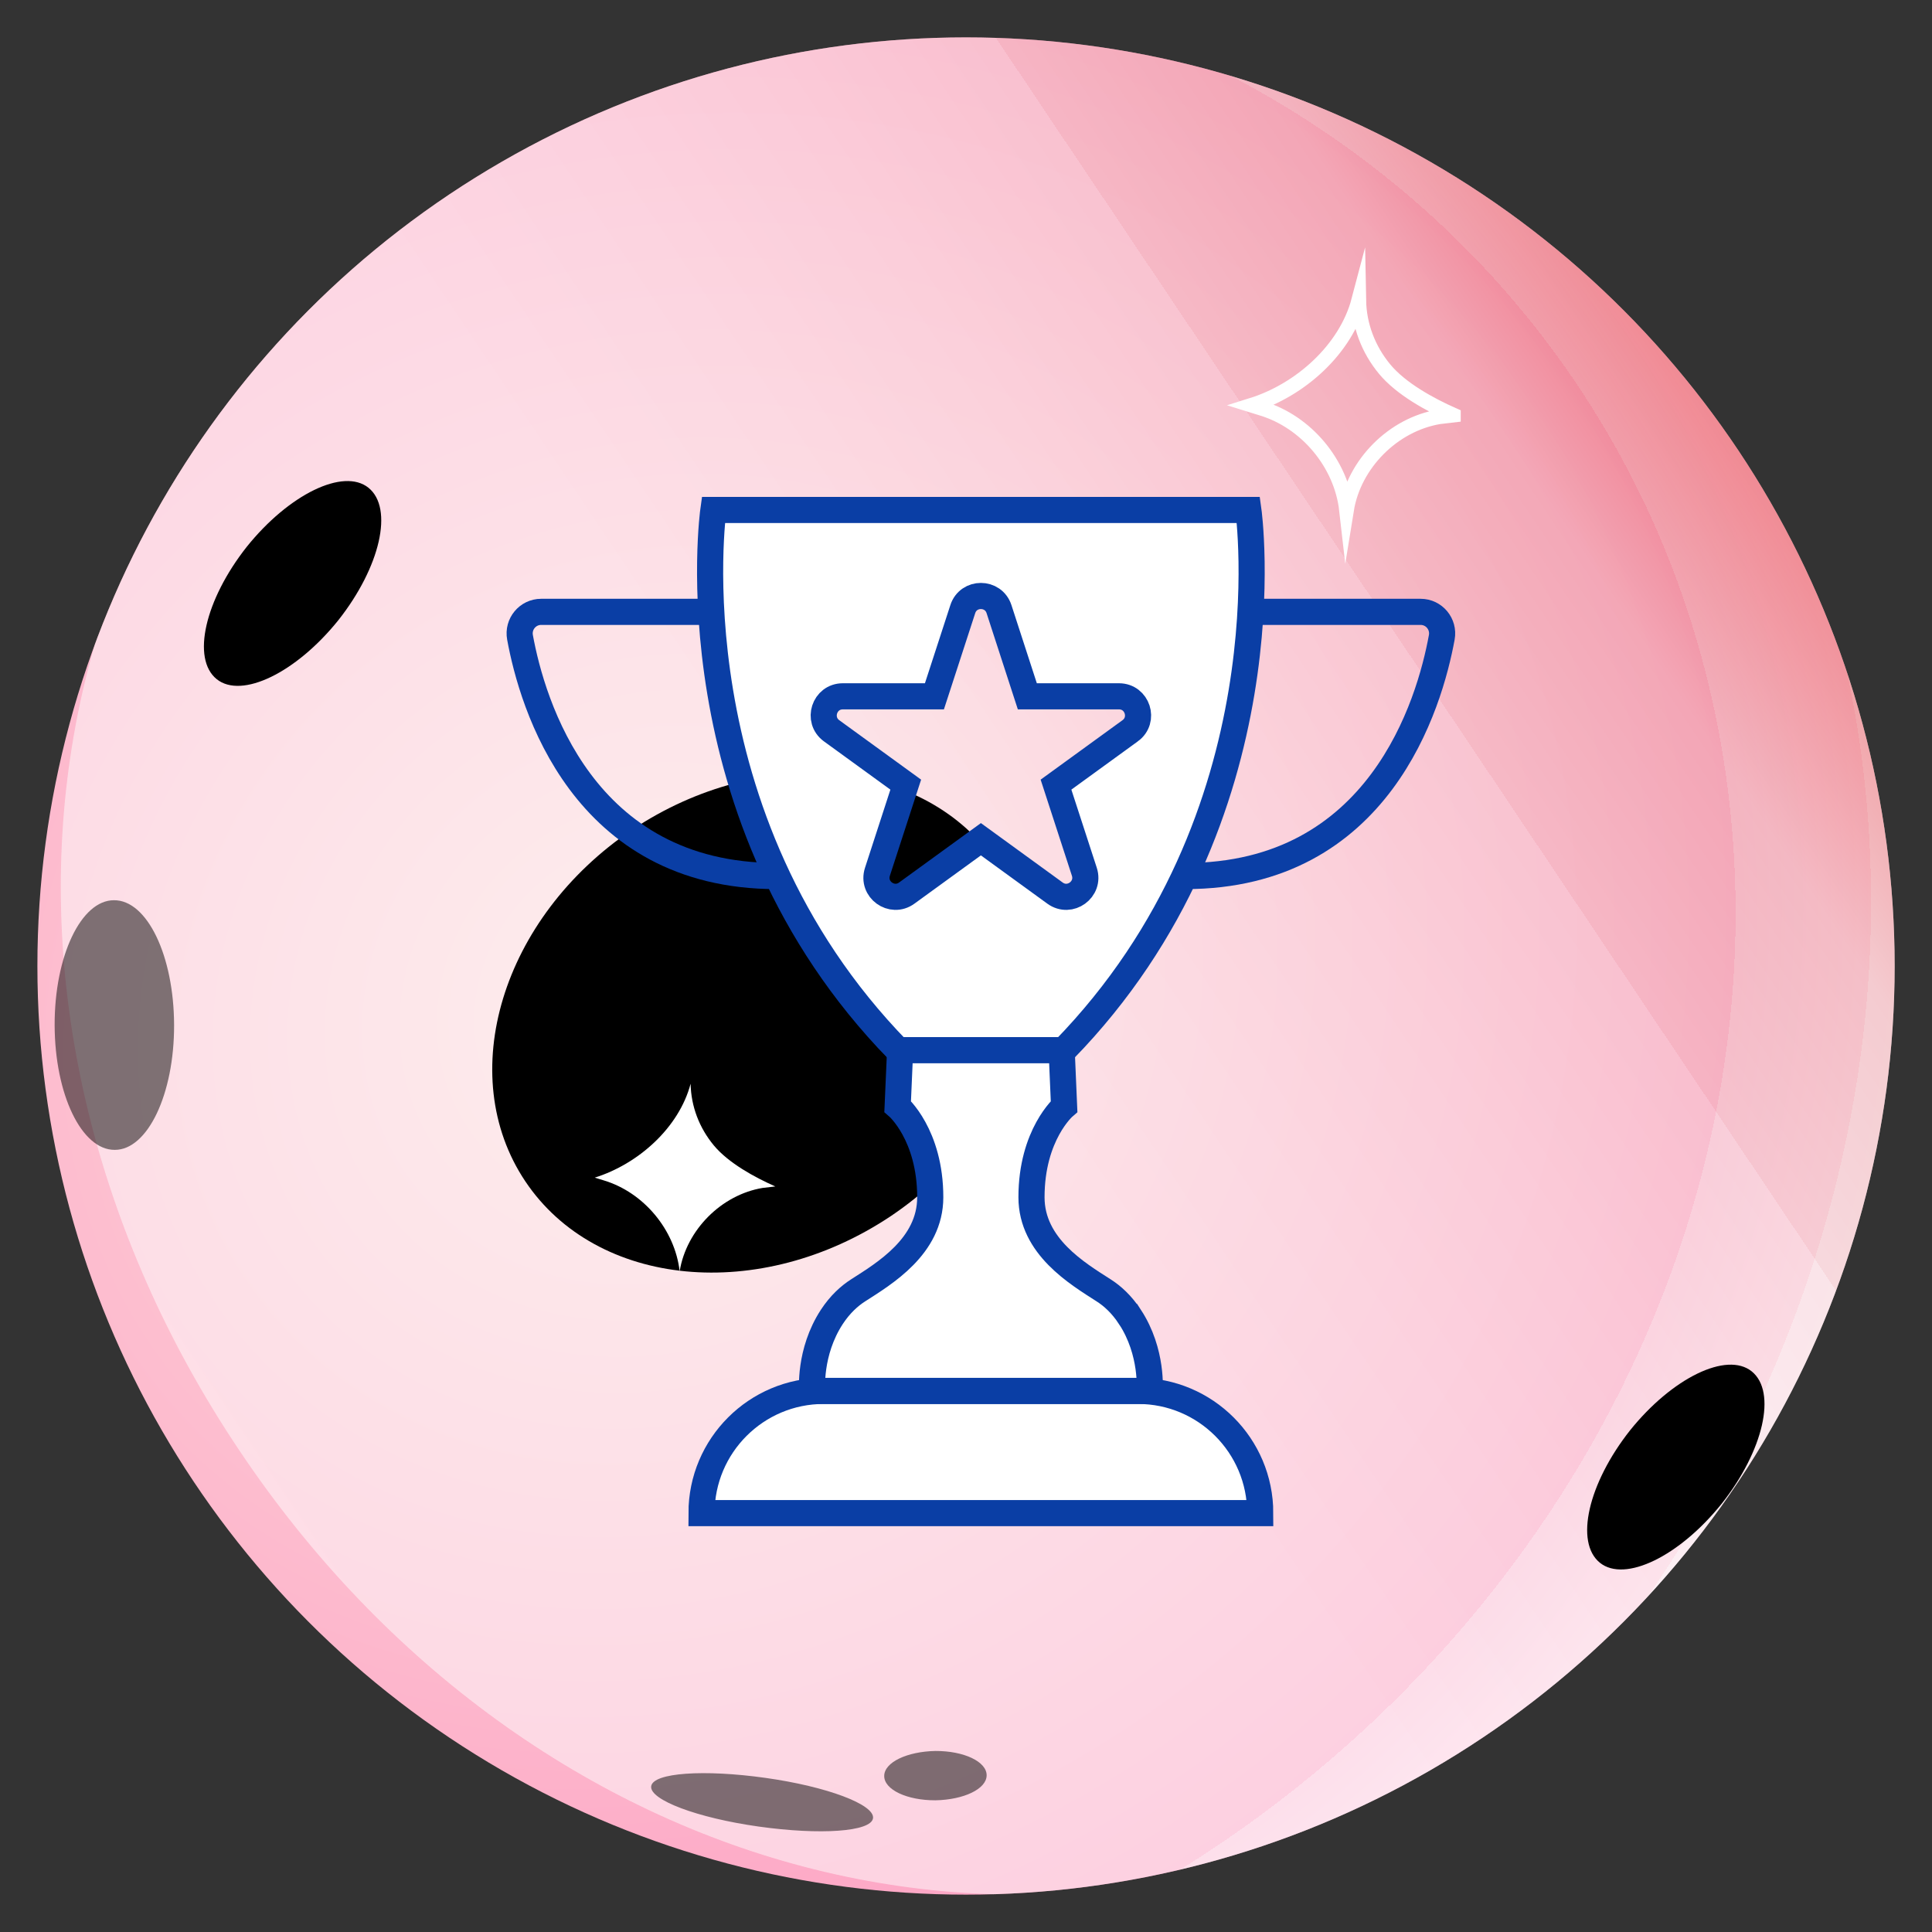 <?xml version="1.0" encoding="UTF-8"?><svg xmlns="http://www.w3.org/2000/svg" xmlns:xlink="http://www.w3.org/1999/xlink" viewBox="0 0 487.19 487.19"><rect x="0" y="0" width="487.19" height="487.19" fill="#333333" stroke="none"/><defs><style>.uuid-27884f5c-6add-4f0c-b313-fa990f688fac{clip-path:url(#uuid-f3fc4049-b111-4c54-a43b-544aa025f32a);}.uuid-34e23b60-6dff-4195-8620-dd98606053b6{fill:url(#uuid-a503f4c0-d031-4750-b7fd-679d809154ab);}.uuid-34e23b60-6dff-4195-8620-dd98606053b6,.uuid-270f82e8-9dbf-40e4-b6ca-d8a292151269,.uuid-fbd6759c-c96b-450d-8bb7-880ea22f4de5,.uuid-6e3f4f80-3434-4f32-8252-baf243daa94b,.uuid-67623085-ea47-4452-a9e1-a5fc4d690908,.uuid-3e7a021a-9ebc-4c8a-a9a8-dd0174ddd3d6,.uuid-174ba31f-bb40-4196-950b-7be84b4b1282,.uuid-6ddd1bc3-c3d2-4521-b746-46794c037a2f,.uuid-5b21d4b6-21ff-4a9a-bafa-b43890e14bbb,.uuid-3382c5dd-3547-44f5-b52e-3b5be73ed17c{fill-rule:evenodd;}.uuid-34e23b60-6dff-4195-8620-dd98606053b6,.uuid-fbd6759c-c96b-450d-8bb7-880ea22f4de5,.uuid-63b2e655-3e44-4024-a0a2-2df87c406cb0,.uuid-6e3f4f80-3434-4f32-8252-baf243daa94b,.uuid-3e7a021a-9ebc-4c8a-a9a8-dd0174ddd3d6,.uuid-174ba31f-bb40-4196-950b-7be84b4b1282,.uuid-6ddd1bc3-c3d2-4521-b746-46794c037a2f,.uuid-5b21d4b6-21ff-4a9a-bafa-b43890e14bbb{isolation:isolate;}.uuid-34e23b60-6dff-4195-8620-dd98606053b6,.uuid-6e3f4f80-3434-4f32-8252-baf243daa94b,.uuid-3e7a021a-9ebc-4c8a-a9a8-dd0174ddd3d6,.uuid-174ba31f-bb40-4196-950b-7be84b4b1282,.uuid-6ddd1bc3-c3d2-4521-b746-46794c037a2f,.uuid-5b21d4b6-21ff-4a9a-bafa-b43890e14bbb{mix-blend-mode:screen;}.uuid-e0bba308-1d3d-445e-a35f-febdc16fb83b,.uuid-a68213de-7ee9-4a65-aaf4-ca24466fad27{fill:#fff;}.uuid-270f82e8-9dbf-40e4-b6ca-d8a292151269{fill:#be5c5d;}.uuid-a17a0e13-84f4-419d-8c4a-c8f010f33812,.uuid-a6b20184-1d5f-4e1d-afaa-56f7d40aac07,.uuid-827e0cf2-2b03-4a46-997c-c1723e3a1650{fill:none;}.uuid-fbd6759c-c96b-450d-8bb7-880ea22f4de5{fill:url(#uuid-754224ef-e1bd-40ee-951d-f0317e8fcc54);mix-blend-mode:multiply;}.uuid-fbd6759c-c96b-450d-8bb7-880ea22f4de5,.uuid-6e3f4f80-3434-4f32-8252-baf243daa94b,.uuid-174ba31f-bb40-4196-950b-7be84b4b1282,.uuid-6ddd1bc3-c3d2-4521-b746-46794c037a2f{opacity:.5;}.uuid-6e3f4f80-3434-4f32-8252-baf243daa94b{fill:url(#uuid-64f6f3a5-b9c2-45b5-8fa1-97e927a461c9);}.uuid-a68213de-7ee9-4a65-aaf4-ca24466fad27,.uuid-a6b20184-1d5f-4e1d-afaa-56f7d40aac07{stroke:#0a3ea5;stroke-width:6.59px;}.uuid-a68213de-7ee9-4a65-aaf4-ca24466fad27,.uuid-a6b20184-1d5f-4e1d-afaa-56f7d40aac07,.uuid-827e0cf2-2b03-4a46-997c-c1723e3a1650{stroke-miterlimit:10;}.uuid-67623085-ea47-4452-a9e1-a5fc4d690908{fill:url(#uuid-202be91b-6fe0-4d6e-a610-382a62746f27);}.uuid-9117b9af-fed0-4736-a18e-ccd89a460ccf{fill:#fdb2c7;}.uuid-3e7a021a-9ebc-4c8a-a9a8-dd0174ddd3d6{fill:url(#uuid-79009f07-16cf-4284-85ab-6136f0dc7edd);}.uuid-174ba31f-bb40-4196-950b-7be84b4b1282{fill:url(#uuid-fd6bb1b2-074a-4580-897e-badf1a16d433);}.uuid-6ddd1bc3-c3d2-4521-b746-46794c037a2f{fill:url(#uuid-15c1303b-4fa4-43c0-9f17-3191b315be0b);}.uuid-5b21d4b6-21ff-4a9a-bafa-b43890e14bbb{fill:url(#uuid-36a0be9b-65cc-4f29-87db-f7bf6e02dc0e);}.uuid-3382c5dd-3547-44f5-b52e-3b5be73ed17c{fill:#fd8096;}.uuid-827e0cf2-2b03-4a46-997c-c1723e3a1650{stroke:#fff;stroke-width:3.7px;}</style><clipPath id="uuid-f3fc4049-b111-4c54-a43b-544aa025f32a"><circle class="uuid-a17a0e13-84f4-419d-8c4a-c8f010f33812" cx="243.6" cy="243.6" r="234.17"/></clipPath><radialGradient id="uuid-202be91b-6fe0-4d6e-a610-382a62746f27" cx="7483.7" cy="-1900.6" fx="7483.7" fy="-1900.6" r="319.28" gradientTransform="translate(2596.66 7633.22) rotate(-123.85) scale(1 -1.1)" gradientUnits="userSpaceOnUse"><stop offset="0" stop-color="#fddddc"/><stop offset=".8" stop-color="#fda3c4"/><stop offset=".8" stop-color="#fda4c5"/><stop offset=".8" stop-color="#fdc0d8"/><stop offset=".9" stop-color="#fed6e7"/><stop offset=".9" stop-color="#fee5f1"/><stop offset=".9" stop-color="#feeff8"/><stop offset="1" stop-color="#fff2fa"/></radialGradient><linearGradient id="uuid-754224ef-e1bd-40ee-951d-f0317e8fcc54" x1="7448.52" y1="-3077.45" x2="7448.52" y2="-2571.79" gradientTransform="translate(2075.78 7982.61) rotate(-123.85) scale(1 -1)" gradientUnits="userSpaceOnUse"><stop offset="0" stop-color="#c23030"/><stop offset="0" stop-color="#c42424"/><stop offset="0" stop-color="#cf3837"/><stop offset="0" stop-color="#d96262"/><stop offset=".1" stop-color="#e23e3e"/><stop offset=".2" stop-color="#eaa8a8"/><stop offset=".3" stop-color="#f0c3c3"/><stop offset=".3" stop-color="#f6d9d9"/><stop offset=".4" stop-color="#faeaea"/><stop offset=".5" stop-color="#fcf6f6"/><stop offset=".6" stop-color="#fefdfd"/><stop offset="1" stop-color="#fff"/></linearGradient><radialGradient id="uuid-a503f4c0-d031-4750-b7fd-679d809154ab" cx="5829.05" cy="-4806.99" fx="5829.05" fy="-4806.99" r="75.06" gradientTransform="translate(747.46 7489.45) rotate(-132.75) scale(1 -1)" gradientUnits="userSpaceOnUse"><stop offset="0" stop-color="#e898a3"/><stop offset=".4" stop-color="#e696a1"/><stop offset=".5" stop-color="#df929c"/><stop offset=".6" stop-color="#d38a95"/><stop offset=".7" stop-color="#c27f89"/><stop offset=".8" stop-color="#ac7179"/><stop offset=".8" stop-color="#915f66"/><stop offset=".9" stop-color="#704a4f"/><stop offset=".9" stop-color="#4b3135"/><stop offset="1" stop-color="#161c22"/><stop offset="1" stop-color="#000"/></radialGradient><radialGradient id="uuid-36a0be9b-65cc-4f29-87db-f7bf6e02dc0e" cx="41744.37" cy="-25896.92" fx="41744.37" fy="-25896.92" r="75.06" gradientTransform="translate(152.62 13488.68) rotate(-141.45) scale(.2 -.4)" xlink:href="#uuid-a503f4c0-d031-4750-b7fd-679d809154ab"/><radialGradient id="uuid-79009f07-16cf-4284-85ab-6136f0dc7edd" cx="918.25" cy="-5616.05" fx="918.25" fy="-5616.05" r="75.06" gradientTransform="translate(747.46 7489.45) rotate(-132.75) scale(1 -1)" gradientUnits="userSpaceOnUse"><stop offset="0" stop-color="#fdaa91"/><stop offset=".4" stop-color="#fba88f"/><stop offset=".5" stop-color="#f4a48c"/><stop offset=".6" stop-color="#e89c85"/><stop offset=".7" stop-color="#d7917b"/><stop offset=".7" stop-color="#c1826e"/><stop offset=".8" stop-color="#a6705f"/><stop offset=".8" stop-color="#855a4c"/><stop offset=".9" stop-color="#604037"/><stop offset=".9" stop-color="#35241e"/><stop offset="1" stop-color="#040407"/><stop offset="1" stop-color="#000"/></radialGradient><radialGradient id="uuid-15c1303b-4fa4-43c0-9f17-3191b315be0b" cx="-9725.26" cy="-33147.16" fx="-9725.26" fy="-33147.16" r="76.53" gradientTransform="translate(-1850.05 13530.44) rotate(179.85) scale(.2 -.4)" xlink:href="#uuid-79009f07-16cf-4284-85ab-6136f0dc7edd"/><radialGradient id="uuid-fd6bb1b2-074a-4580-897e-badf1a16d433" cx="74063.41" cy="4718.59" fx="74063.41" fy="4718.59" r="31.47" gradientTransform="translate(2126.17 15277.3) rotate(-90.15) scale(.2 -.4)" xlink:href="#uuid-79009f07-16cf-4284-85ab-6136f0dc7edd"/><radialGradient id="uuid-64f6f3a5-b9c2-45b5-8fa1-97e927a461c9" cx="74048.55" cy="8621.53" fx="74048.55" fy="8621.53" r="31.47" gradientTransform="translate(5774.58 16233.68) rotate(-81.85) scale(.2 -.9)" xlink:href="#uuid-79009f07-16cf-4284-85ab-6136f0dc7edd"/></defs><g class="uuid-63b2e655-3e44-4024-a0a2-2df87c406cb0"><g id="uuid-f7d4e68b-fd72-4742-b8e4-8fa26f3f4798"><g class="uuid-27884f5c-6add-4f0c-b313-fa990f688fac"><path class="uuid-67623085-ea47-4452-a9e1-a5fc4d690908" d="M112.02,43.97C221.33-29.31,407.18-25.25,480.35,84.17c73.28,109.32,6.56,282.66-102.96,355.93-109.32,73.28-257.47,44.04-330.85-65.39C-26.75,265.4,2.5,117.25,111.92,43.86l.1.11Z"/><path class="uuid-fbd6759c-c96b-450d-8bb7-880ea22f4de5" d="M112.02,43.97C221.33-29.31,407.18-25.25,480.35,84.17c73.28,109.32,6.56,282.66-102.96,355.93-109.32,73.28-243.94,34.95-317.11-74.46C-13.01,256.32,2.7,117.25,112.02,43.97h0Z"/><polygon class="uuid-270f82e8-9dbf-40e4-b6ca-d8a292151269" points="488.69 97.99 494.16 86.49 483.3 70.17 471.31 72 488.69 97.99"/><path class="uuid-34e23b60-6dff-4195-8620-dd98606053b6" d="M159.37,209.25c32.96-22.02,74.21-18.1,92.19,8.75,17.97,26.84,5.96,66.52-26.9,88.65-32.96,22.02-74.21,18.1-92.19-8.75-17.97-26.84-5.96-66.52,26.9-88.65Z"/><path class="uuid-5b21d4b6-21ff-4a9a-bafa-b43890e14bbb" d="M62.22,137.89c10.66-13.28,24.41-19.95,30.7-14.89,6.38,5.16,2.98,19.98-7.58,33.37-10.66,13.28-24.41,19.95-30.7,14.89-6.38-5.16-2.98-19.98,7.58-33.37Z"/><path class="uuid-3e7a021a-9ebc-4c8a-a9a8-dd0174ddd3d6" d="M411.03,360.71c10.66-13.28,24.41-19.95,30.7-14.89,6.38,5.16,2.98,19.98-7.58,33.37-10.66,13.28-24.41,19.95-30.7,14.89-6.38-5.16-2.98-19.98,7.58-33.37Z"/><path class="uuid-6ddd1bc3-c3d2-4521-b746-46794c037a2f" d="M13.78,258.52c-.05-17.46,6.68-31.52,14.94-31.51,8.37-.09,15.13,13.98,15.18,31.44.05,17.46-6.68,31.52-14.94,31.51-8.37.09-15.13-13.98-15.18-31.44Z"/><path class="uuid-174ba31f-bb40-4196-950b-7be84b4b1282" d="M235.87,441.54c7.22-.03,12.96,2.7,12.93,6.15-.03,3.45-5.78,6.15-12.9,6.29-7.22.03-12.96-2.7-12.93-6.15.03-3.45,5.78-6.15,12.9-6.29Z"/><path class="uuid-3382c5dd-3547-44f5-b52e-3b5be73ed17c" d="M522.71,91.69s-18.73,8.26-35.78-7.37c-17.06-15.62.35-40.76.35-40.76,0,0,20.39,37.29,35.33,48.02l.1.11Z"/><path class="uuid-6e3f4f80-3434-4f32-8252-baf243daa94b" d="M193.05,448.33c15.49,2.18,27.55,6.73,27.1,10.16-.45,3.43-13.34,4.29-28.84,2.11-15.49-2.18-27.55-6.73-27.1-10.16.45-3.43,13.34-4.29,28.84-2.11Z"/><path class="uuid-9117b9af-fed0-4736-a18e-ccd89a460ccf" d="M499.12,40.06c4.47,3.31,8.92,9.86,13.86,17.17,3.95,6.01,8.3,12.25,11.24,14.56,4.57,3.42,5.88,7.45,6.09,10.07.57,6.71-4.23,11.96-4.78,12.46l-1.08,1-1.37.26c-11.44,1.12-24.76-13.73-32.25-28.14-3.8-7.15-9.24-20.23-3.65-26.8,2.19-2.63,4.72-2.95,6.39-2.89,1.88.07,3.73.98,5.56,2.31ZM520.68,87.53c.78-1.33,1.8-3.27,1.56-5.06-.15-1.47-1.14-2.97-2.97-4.3-4.27-3.1-8.51-9.64-13.26-16.52-3.65-5.48-10.27-15.46-13.07-15.88-.78,1.12-.8,7.18,4.84,17.86,6.71,12.71,16.46,22.81,22.8,23.79l.1.11Z"/></g><path class="uuid-a68213de-7ee9-4a65-aaf4-ca24466fad27" d="M314.8,128.6h-134.91s-10.89,77.28,46.57,136.22h41.78c57.46-58.94,46.56-136.22,46.56-136.22ZM284.99,184.28l-18.7,13.58,7.15,21.98c1.43,4.43-3.63,8.11-7.4,5.37l-18.69-13.58-18.7,13.58c-3.77,2.74-8.83-.94-7.39-5.37l7.14-21.98-18.7-13.58c-3.76-2.74-1.83-8.69,2.83-8.69h23.1l7.15-21.98c1.43-4.43,7.7-4.43,9.14,0l7.14,21.98h23.11c4.65,0,6.59,5.95,2.82,8.69Z"/><path class="uuid-a68213de-7ee9-4a65-aaf4-ca24466fad27" d="M317.79,381.56h0c0-17.02-13.8-30.82-30.82-30.82h-79.25c-17.02,0-30.82,13.8-30.82,30.82h140.89Z"/><path class="uuid-a68213de-7ee9-4a65-aaf4-ca24466fad27" d="M284.93,332.08c-2.09-3.2-4.46-5.31-6.61-6.68-6.59-4.23-18.21-11.11-18.21-23.48,0-15.85,8.22-22.9,8.22-22.9l-.61-14.19h-40.74l-.62,14.19s8.22,7.06,8.22,22.9c0,12.37-11.62,19.25-18.21,23.48-2.15,1.38-4.51,3.48-6.61,6.68-5.84,8.94-4.95,18.66-4.95,18.66h85.08s.89-9.72-4.95-18.66Z"/><path class="uuid-a6b20184-1d5f-4e1d-afaa-56f7d40aac07" d="M315.54,154.29h42.69c3.4,0,5.95,3.08,5.34,6.42-3.05,16.7-15.71,60.2-64.65,60.2"/><path class="uuid-a6b20184-1d5f-4e1d-afaa-56f7d40aac07" d="M179.16,154.29h-42.69c-3.4,0-5.95,3.08-5.34,6.42,3.05,16.7,15.71,60.2,64.65,60.2"/><path class="uuid-e0bba308-1d3d-445e-a35f-febdc16fb83b" d="M195.5,299.18c-5.26-2.33-11.81-5.91-15.5-10.35-3.68-4.44-5.74-9.86-5.85-15.55-2.93,11.11-13.22,20.26-24.17,23.68l2.28.7c10.08,3.03,17.93,12.46,19.13,22.92,1.68-10.4,10.51-19.29,20.91-21.02l3.25-.38h-.05Z"/><path class="uuid-827e0cf2-2b03-4a46-997c-c1723e3a1650" d="M366.5,104.67c-5.88-2.6-13.2-6.6-17.32-11.57-4.12-4.97-6.42-11.02-6.54-17.38-3.27,12.42-14.78,22.65-27.01,26.47l2.54.79c11.27,3.39,20.05,13.93,21.38,25.62,1.88-11.63,11.75-21.56,23.38-23.5l3.57-.42Z"/></g></g></svg>